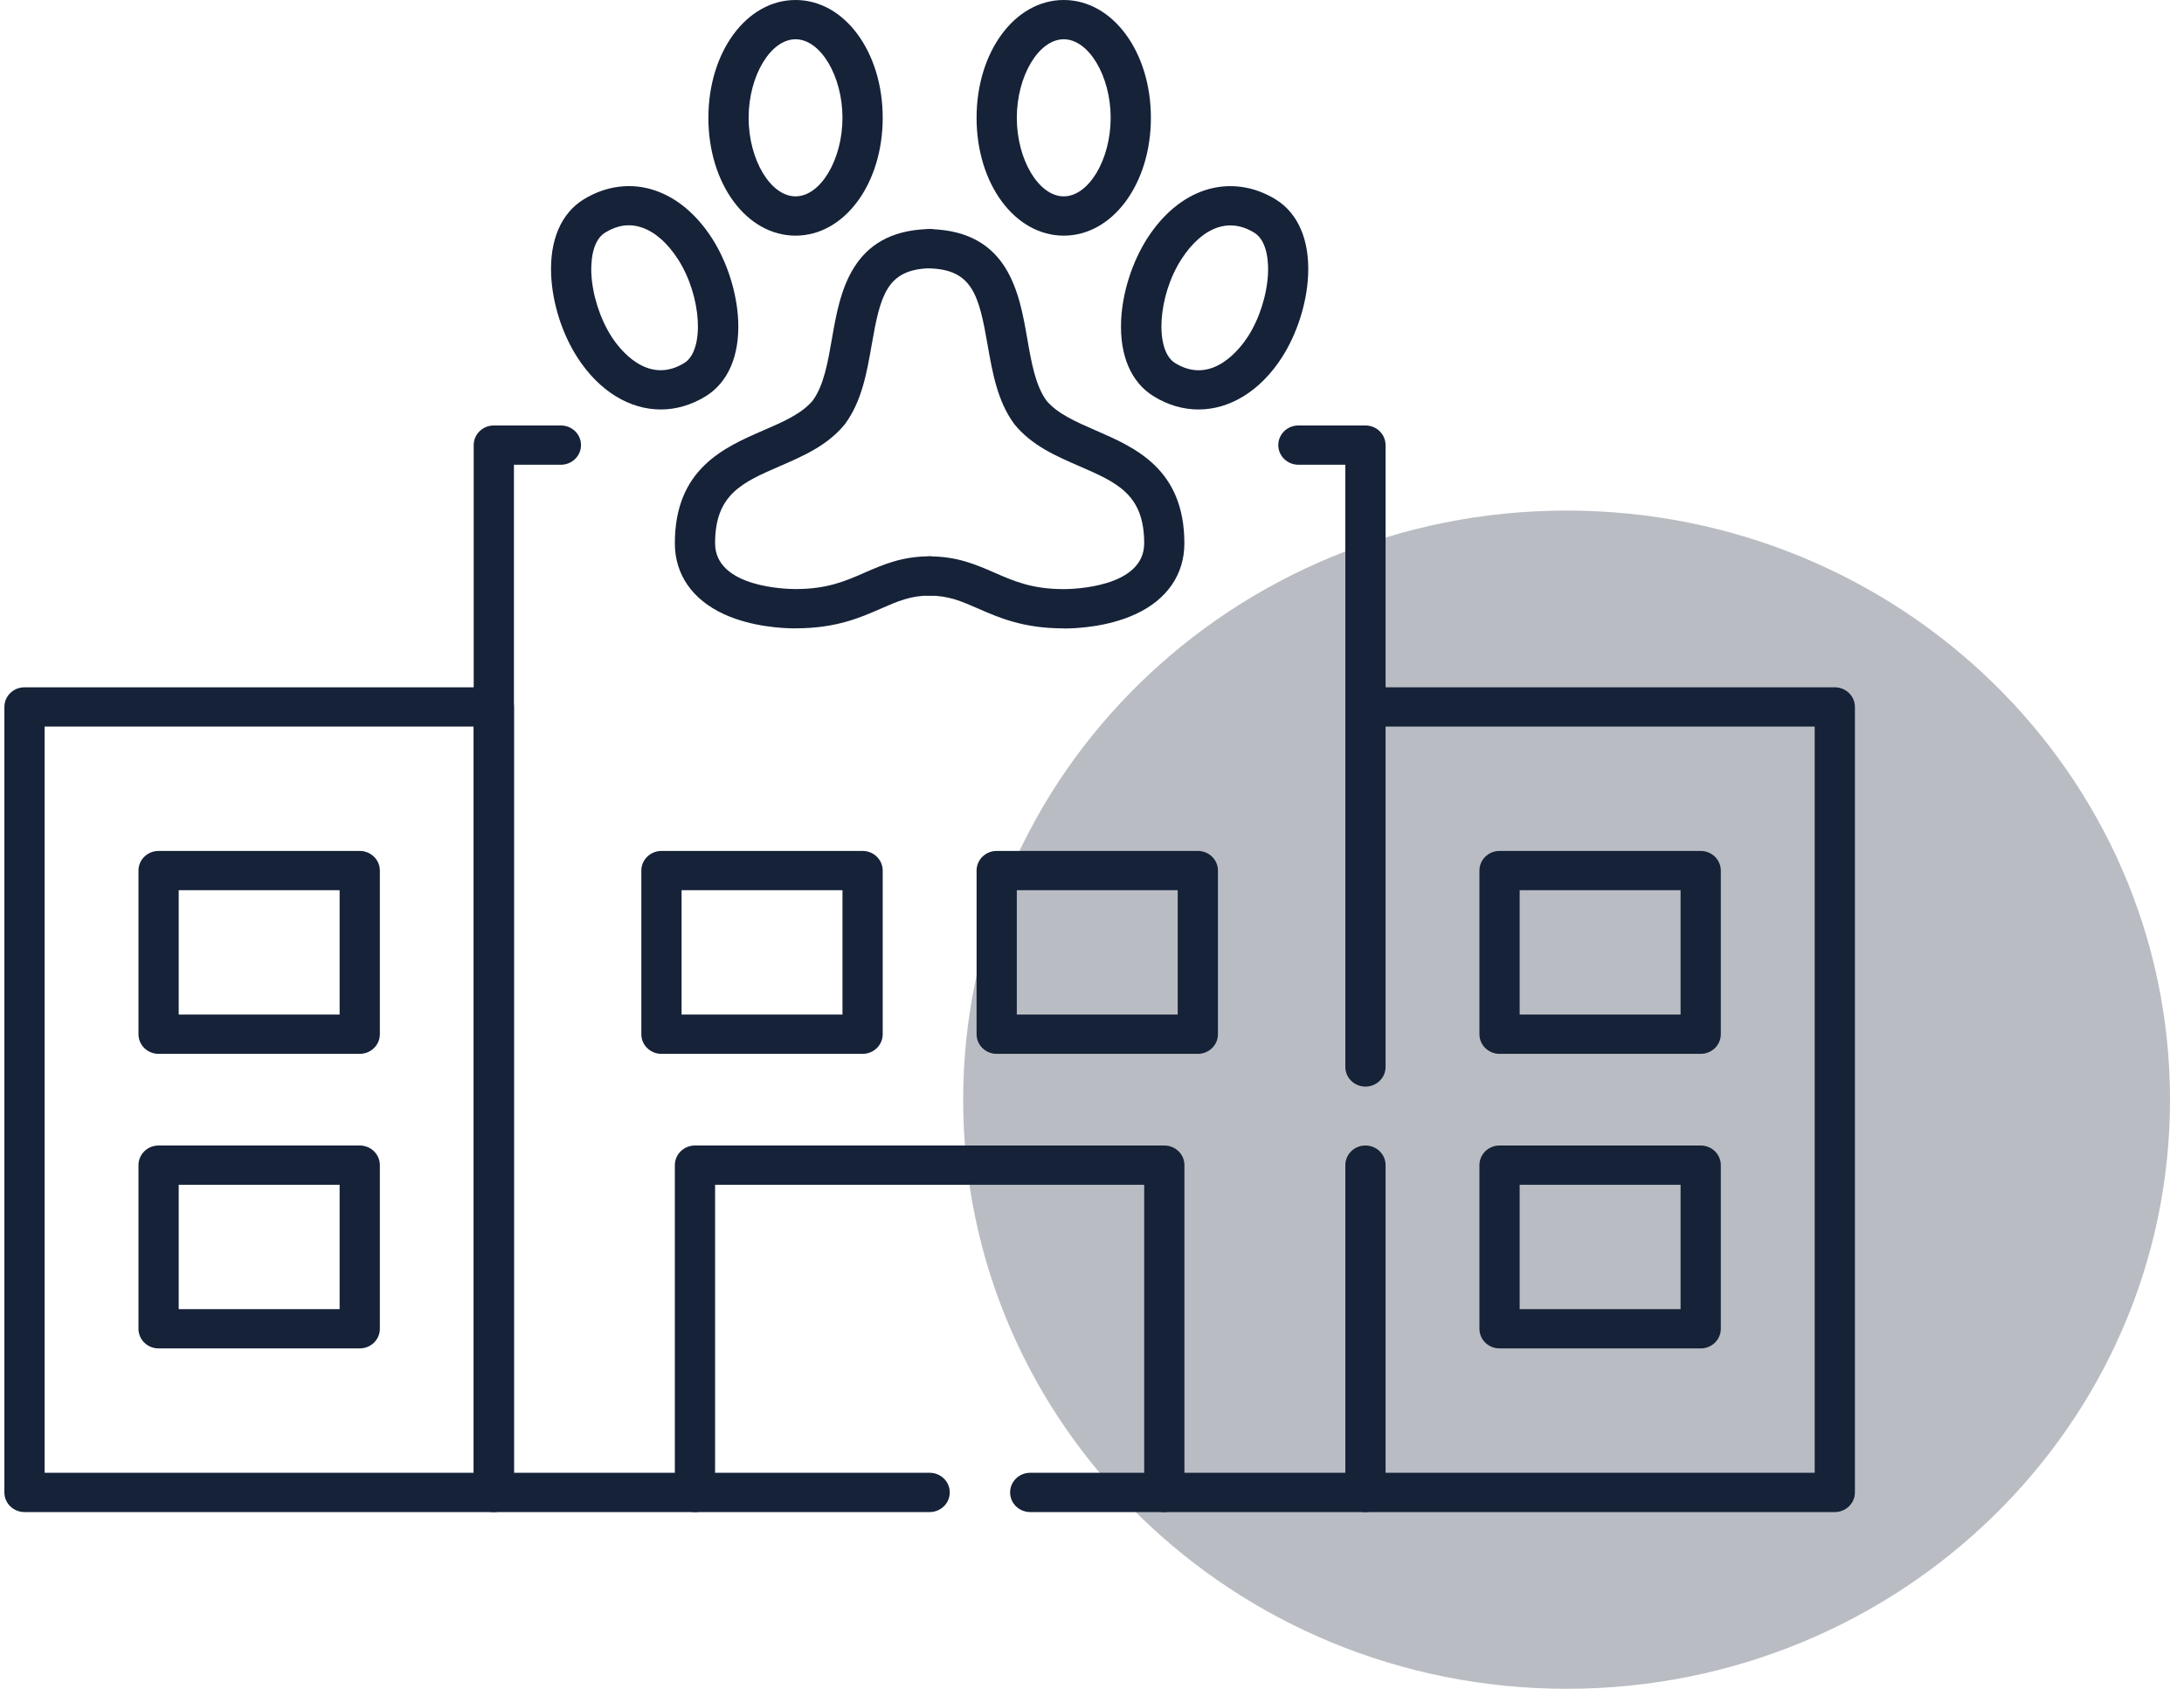 <svg width="119" height="92" viewBox="0 0 119 92" fill="none" xmlns="http://www.w3.org/2000/svg">
<path d="M85.359 92C103.518 92 118.239 77.631 118.239 59.907C118.239 42.182 103.518 27.814 85.359 27.814C67.201 27.814 52.48 42.182 52.48 59.907C52.48 77.631 67.201 92 85.359 92Z" fill="#152238" fill-opacity="0.3"/>
<path d="M74.4 59.194C73.794 59.194 73.304 58.715 73.304 58.124V25.317H70.746C70.141 25.317 69.65 24.839 69.65 24.248C69.65 23.656 70.141 23.178 70.746 23.178H74.4C75.006 23.178 75.496 23.656 75.496 24.248V58.124C75.496 58.715 75.006 59.194 74.4 59.194Z" fill="#152238"/>
<path d="M74.4 82.372H56.133C55.528 82.372 55.038 81.893 55.038 81.302C55.038 80.711 55.528 80.232 56.133 80.232H73.304V63.472C73.304 62.881 73.794 62.403 74.4 62.403C75.005 62.403 75.496 62.881 75.496 63.472V81.302C75.496 81.893 75.005 82.372 74.4 82.372Z" fill="#152238"/>
<path d="M50.654 82.372H26.907C26.302 82.372 25.811 81.893 25.811 81.302V24.248C25.811 23.656 26.302 23.178 26.907 23.178H30.561C31.167 23.178 31.657 23.656 31.657 24.248C31.657 24.839 31.167 25.317 30.561 25.317H28.003V80.232H50.654C51.26 80.232 51.75 80.711 51.75 81.302C51.75 81.893 51.26 82.372 50.654 82.372Z" fill="#152238"/>
<path d="M99.973 82.372H74.4C73.794 82.372 73.304 81.893 73.304 81.302C73.304 80.711 73.794 80.232 74.4 80.232H98.877V39.581H74.4C73.794 39.581 73.304 39.103 73.304 38.511C73.304 37.92 73.794 37.442 74.4 37.442H99.973C100.578 37.442 101.069 37.92 101.069 38.511V81.302C101.069 81.893 100.578 82.372 99.973 82.372Z" fill="#152238"/>
<path d="M63.44 82.372C62.834 82.372 62.344 81.893 62.344 81.302V64.542H38.963V81.302C38.963 81.893 38.473 82.372 37.867 82.372C37.261 82.372 36.771 81.893 36.771 81.302V63.472C36.771 62.881 37.261 62.403 37.867 62.403H63.44C64.046 62.403 64.536 62.881 64.536 63.472V81.302C64.536 81.893 64.046 82.372 63.44 82.372Z" fill="#152238"/>
<path d="M47 57.41H36.041C35.435 57.41 34.945 56.932 34.945 56.341V47.426C34.945 46.835 35.435 46.356 36.041 46.356H47C47.606 46.356 48.096 46.835 48.096 47.426V56.341C48.096 56.932 47.606 57.41 47 57.41ZM37.137 55.271H45.904V48.496H37.137V55.271Z" fill="#152238"/>
<path d="M65.267 57.41H54.307C53.701 57.41 53.211 56.932 53.211 56.341V47.426C53.211 46.835 53.701 46.356 54.307 46.356H65.267C65.873 46.356 66.363 46.835 66.363 47.426V56.341C66.363 56.932 65.873 57.41 65.267 57.41ZM55.403 55.271H64.171V48.496H55.403V55.271Z" fill="#152238"/>
<path d="M92.666 57.41H81.706C81.1 57.41 80.61 56.932 80.61 56.341V47.426C80.61 46.835 81.1 46.356 81.706 46.356H92.666C93.272 46.356 93.762 46.835 93.762 47.426V56.341C93.762 56.932 93.272 57.41 92.666 57.41ZM82.802 55.271H91.57V48.496H82.802V55.271Z" fill="#152238"/>
<path d="M92.666 73.457H81.706C81.1 73.457 80.61 72.979 80.61 72.387V63.472C80.61 62.881 81.1 62.403 81.706 62.403H92.666C93.272 62.403 93.762 62.881 93.762 63.472V72.387C93.762 72.979 93.272 73.457 92.666 73.457ZM82.802 71.317H91.57V64.542H82.802V71.317Z" fill="#152238"/>
<path d="M26.907 82.372H1.335C0.729 82.372 0.239 81.893 0.239 81.302V38.511C0.239 37.92 0.729 37.442 1.335 37.442H26.907C27.513 37.442 28.003 37.92 28.003 38.511V81.302C28.003 81.893 27.513 82.372 26.907 82.372ZM2.431 80.232H25.811V39.581H2.431V80.232Z" fill="#152238"/>
<path d="M19.601 57.41H8.641C8.035 57.41 7.545 56.932 7.545 56.341V47.426C7.545 46.835 8.035 46.356 8.641 46.356H19.601C20.207 46.356 20.697 46.835 20.697 47.426V56.341C20.697 56.932 20.207 57.41 19.601 57.41ZM9.737 55.271H18.505V48.496H9.737V55.271Z" fill="#152238"/>
<path d="M19.601 73.457H8.641C8.035 73.457 7.545 72.979 7.545 72.387V63.472C7.545 62.881 8.035 62.403 8.641 62.403H19.601C20.207 62.403 20.697 62.881 20.697 63.472V72.387C20.697 72.979 20.207 73.457 19.601 73.457ZM9.737 71.317H18.505V64.542H9.737V71.317Z" fill="#152238"/>
<path d="M36.004 22.307C34.312 22.307 32.649 21.318 31.459 19.47C30.631 18.189 30.098 16.513 30.031 14.985C29.946 13.081 30.576 11.616 31.803 10.861C33.011 10.118 34.382 9.94 35.66 10.365C36.863 10.763 37.947 11.666 38.793 12.979C39.618 14.26 40.154 15.936 40.221 17.464C40.306 19.368 39.676 20.833 38.449 21.588C37.66 22.073 36.826 22.307 36.004 22.307ZM33.313 18.328C33.733 18.982 35.264 21.015 37.283 19.776C38.409 19.083 38.23 16.123 36.939 14.118C36.363 13.226 35.678 12.629 34.957 12.388C34.299 12.168 33.63 12.263 32.972 12.671C32.226 13.128 32.199 14.376 32.22 14.89C32.272 16.043 32.692 17.36 33.313 18.325V18.328Z" fill="#152238"/>
<path d="M65.303 22.307C64.478 22.307 63.647 22.073 62.859 21.588C61.632 20.833 61.002 19.368 61.087 17.464C61.154 15.939 61.69 14.263 62.515 12.979C63.361 11.666 64.445 10.763 65.647 10.365C66.926 9.943 68.296 10.118 69.504 10.861C70.731 11.616 71.362 13.081 71.276 14.985C71.209 16.51 70.674 18.186 69.849 19.47C68.658 21.318 66.996 22.307 65.303 22.307ZM67.045 12.278C66.813 12.278 66.582 12.317 66.353 12.391C65.632 12.629 64.947 13.229 64.372 14.121C63.081 16.123 62.901 19.083 64.028 19.779C66.043 21.018 67.574 18.985 67.998 18.331C68.622 17.366 69.039 16.049 69.09 14.896C69.115 14.382 69.087 13.134 68.341 12.676C67.912 12.412 67.48 12.281 67.048 12.281L67.045 12.278Z" fill="#152238"/>
<path d="M43.347 34.232C42.678 34.232 40.954 34.155 39.426 33.448C37.715 32.654 36.771 31.287 36.771 29.597C36.771 25.537 39.456 24.373 41.615 23.436C42.681 22.976 43.685 22.539 44.288 21.817C44.891 20.982 45.107 19.74 45.335 18.424C45.764 15.96 46.352 12.587 50.611 12.477C51.22 12.457 51.719 12.929 51.734 13.517C51.75 14.109 51.272 14.599 50.669 14.614C48.319 14.673 47.965 16.085 47.497 18.78C47.235 20.287 46.961 21.847 46.051 23.086C46.038 23.101 46.029 23.116 46.017 23.13C45.083 24.269 43.77 24.839 42.504 25.389C40.449 26.28 38.963 26.925 38.963 29.594C38.963 32.018 42.9 32.09 43.347 32.09C45.07 32.09 46.066 31.656 47.116 31.195C48.115 30.759 49.15 30.307 50.654 30.307C51.26 30.307 51.75 30.785 51.75 31.377C51.75 31.968 51.26 32.446 50.654 32.446C49.619 32.446 48.909 32.755 48.014 33.148C46.854 33.656 45.542 34.229 43.347 34.229V34.232Z" fill="#152238"/>
<path d="M57.96 34.232C55.768 34.232 54.453 33.659 53.293 33.151C52.395 32.758 51.689 32.449 50.654 32.449C50.048 32.449 49.558 31.971 49.558 31.38C49.558 30.788 50.048 30.31 50.654 30.31C52.158 30.31 53.19 30.762 54.191 31.198C55.245 31.659 56.237 32.093 57.96 32.093C58.408 32.093 62.344 32.021 62.344 29.597C62.344 26.928 60.858 26.283 58.803 25.392C57.534 24.842 56.225 24.271 55.29 23.133C55.278 23.119 55.266 23.104 55.257 23.089C54.346 21.853 54.076 20.293 53.811 18.786C53.342 16.091 52.986 14.682 50.635 14.62C50.03 14.605 49.552 14.112 49.57 13.523C49.585 12.932 50.093 12.471 50.693 12.483C54.952 12.593 55.54 15.966 55.969 18.429C56.197 19.743 56.414 20.985 57.017 21.823C57.619 22.542 58.627 22.979 59.689 23.442C61.848 24.378 64.533 25.543 64.533 29.602C64.533 31.293 63.589 32.663 61.878 33.454C60.35 34.161 58.627 34.238 57.957 34.238L57.96 34.232Z" fill="#152238"/>
<path d="M57.96 12.837C55.296 12.837 53.211 10.017 53.211 6.418C53.211 2.82 55.296 -0 57.96 -0C60.624 -0 62.709 2.82 62.709 6.418C62.709 10.017 60.624 12.837 57.96 12.837ZM57.96 2.139C56.599 2.139 55.403 4.139 55.403 6.418C55.403 8.697 56.599 10.697 57.96 10.697C59.321 10.697 60.517 8.697 60.517 6.418C60.517 4.139 59.321 2.139 57.96 2.139Z" fill="#152238"/>
<path d="M43.347 12.837C40.683 12.837 38.598 10.017 38.598 6.418C38.598 2.82 40.683 -0 43.347 -0C46.011 -0 48.096 2.82 48.096 6.418C48.096 10.017 46.011 12.837 43.347 12.837ZM43.347 2.139C41.986 2.139 40.79 4.139 40.79 6.418C40.79 8.697 41.986 10.697 43.347 10.697C44.708 10.697 45.904 8.697 45.904 6.418C45.904 4.139 44.708 2.139 43.347 2.139Z" fill="#152238"/>
</svg>
